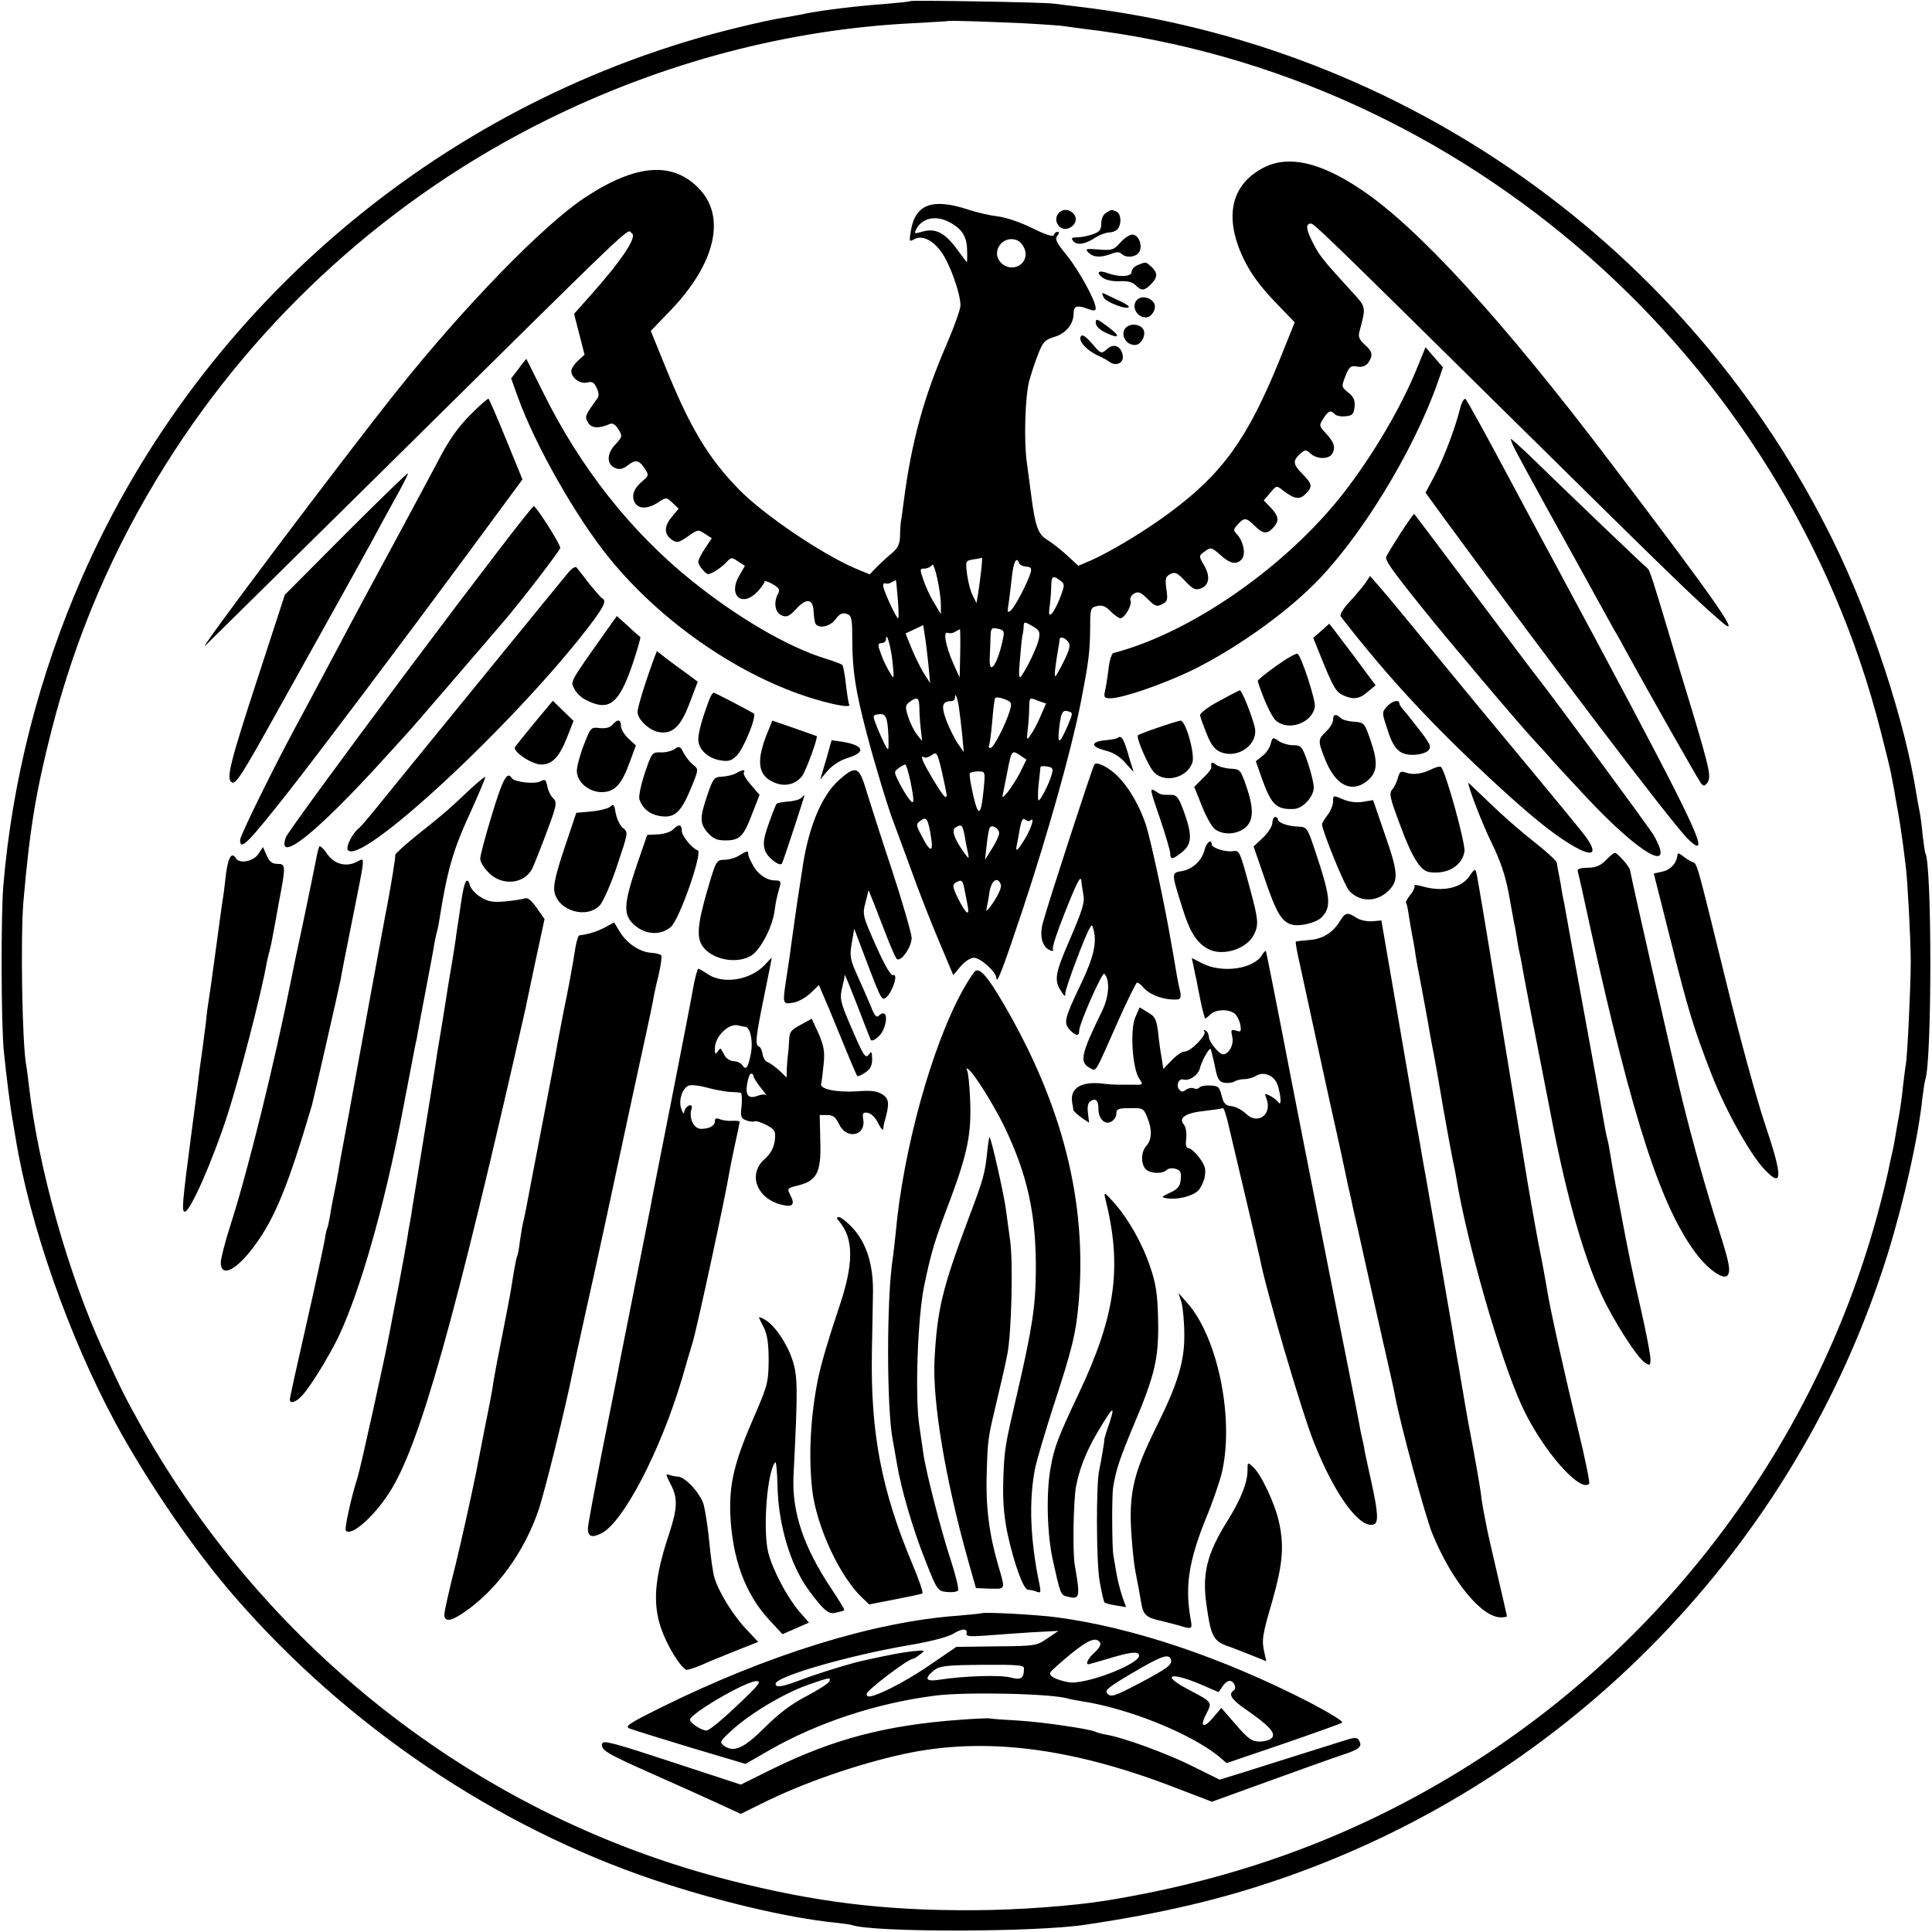 <?xml version="1.0" standalone="no"?>
<!DOCTYPE svg PUBLIC "-//W3C//DTD SVG 20010904//EN"
 "http://www.w3.org/TR/2001/REC-SVG-20010904/DTD/svg10.dtd">
<svg version="1.0" xmlns="http://www.w3.org/2000/svg"
 width="700pt" height="700pt" viewBox="0 0 700 700"
 preserveAspectRatio="xMidYMid meet">
<g transform="translate(0,700) scale(0.1,-0.1)"
fill="#000000" stroke="none">
<path d="M3298 6996 c-1 -2 -41 -6 -88 -10 -101 -7 -239 -24 -295 -36 -22 -5
-59 -11 -82 -15 -23 -3 -95 -19 -161 -35 -1054 -257 -1939 -999 -2374 -1990
-156 -355 -254 -738 -286 -1120 -9 -111 -8 -504 2 -600 8 -80 24 -209 32 -250
2 -14 7 -41 10 -60 51 -316 192 -719 362 -1035 115 -212 284 -460 432 -630
406 -468 946 -833 1519 -1026 225 -76 486 -138 656 -155 28 -3 56 -7 62 -9 79
-27 662 -26 843 1 283 42 499 93 720 170 1043 362 1858 1203 2189 2259 58 187
111 422 126 565 4 30 8 61 11 69 24 74 24 778 0 820 -2 3 -6 33 -10 66 -3 33
-8 71 -11 85 -3 14 -8 41 -11 60 -41 264 -164 639 -301 918 -523 1067 -1556
1799 -2737 1938 -33 4 -73 9 -90 11 -38 5 -513 13 -518 9z m404 -80 c76 -4
146 -9 156 -11 11 -2 43 -6 73 -10 1374 -165 2538 -1191 2882 -2540 20 -77 38
-151 40 -165 3 -14 12 -63 20 -110 9 -47 18 -110 22 -140 4 -30 8 -66 10 -80
6 -44 18 -263 18 -345 0 -85 -12 -344 -18 -373 -2 -10 -6 -45 -10 -77 -3 -33
-10 -82 -15 -110 -5 -27 -12 -66 -15 -85 -3 -19 -8 -42 -10 -50 -2 -8 -6 -26
-9 -40 -2 -14 -15 -70 -29 -125 -206 -813 -717 -1534 -1417 -2001 -419 -279
-872 -455 -1385 -539 -120 -20 -329 -36 -490 -36 -317 -2 -572 29 -880 108
-899 229 -1668 822 -2132 1643 -58 104 -73 133 -140 280 -125 272 -235 662
-268 955 -4 32 -8 66 -10 75 -15 79 -21 469 -10 595 23 264 45 396 102 620 88
344 223 659 414 963 336 535 817 969 1379 1247 422 209 877 329 1330 351 69 4
126 7 127 8 3 2 129 -2 265 -8z"/>
<path d="M4581 6394 c-121 -61 -148 -180 -75 -332 25 -52 59 -98 110 -152 l75
-78 -56 -139 c-115 -282 -205 -408 -395 -549 -85 -64 -213 -141 -284 -173
l-49 -21 -41 38 c-23 21 -55 46 -73 57 -32 19 -43 50 -58 170 -3 22 -9 69 -14
105 -12 81 -7 241 8 300 7 25 21 68 32 96 17 44 25 53 58 63 43 12 71 47 71
86 0 27 13 31 54 15 19 -7 26 -6 26 3 0 27 -60 136 -104 191 -38 46 -45 60
-35 72 7 9 8 14 1 14 -6 0 -12 -5 -14 -12 -3 -7 -31 2 -79 26 -40 20 -96 39
-124 42 -27 3 -75 14 -105 24 -130 43 -192 21 -209 -72 -7 -42 -7 -45 9 -36
28 18 68 0 100 -44 31 -42 70 -151 70 -195 0 -13 -22 -75 -49 -138 -84 -193
-129 -357 -157 -575 -4 -30 -8 -62 -10 -70 -1 -8 -3 -32 -3 -53 -1 -28 -8 -43
-28 -60 -15 -12 -40 -35 -55 -50 l-27 -28 -53 22 c-121 52 -331 194 -420 285
-113 116 -178 225 -268 447 l-52 128 75 78 c156 164 197 330 105 432 -96 106
-231 97 -419 -27 -150 -99 -436 -393 -680 -699 -203 -255 -727 -952 -696 -925
3 3 264 260 579 571 1022 1010 946 938 967 924 21 -12 -35 -97 -151 -227 l-58
-65 19 -74 19 -74 -24 -22 c-13 -12 -24 -29 -24 -37 0 -25 31 -48 57 -42 18 5
26 1 35 -20 8 -16 9 -30 2 -38 -44 -61 -46 -65 -34 -86 12 -22 39 -24 80 -6
10 4 21 -3 31 -20 15 -24 14 -27 -12 -55 -29 -31 -31 -65 -7 -81 19 -11 32
-10 54 7 27 21 39 18 59 -11 17 -26 16 -27 -8 -48 -31 -26 -40 -52 -27 -77 14
-24 47 -24 85 1 29 19 29 19 52 -2 l22 -21 -25 -30 c-29 -34 -28 -64 1 -83 18
-12 25 -10 58 13 35 25 38 25 61 9 l25 -16 -24 -36 c-14 -20 -25 -43 -25 -50
0 -12 26 -44 36 -44 12 0 50 25 66 43 17 18 19 19 42 3 l25 -16 -20 -35 c-43
-72 10 -118 66 -58 14 15 25 31 25 36 0 4 13 0 29 -9 24 -14 28 -21 20 -35
-17 -32 -11 -69 14 -79 18 -7 27 -3 52 24 38 41 61 37 63 -10 1 -19 4 -39 7
-44 12 -19 53 -10 72 16 15 20 25 25 40 20 19 -6 21 -14 21 -100 1 -107 11
-176 53 -336 28 -107 80 -279 99 -325 4 -11 31 -84 60 -163 28 -79 75 -198
103 -264 l51 -121 26 31 c15 18 36 32 49 32 23 0 81 -52 81 -73 1 -27 23 30
96 249 93 281 173 567 208 739 31 159 35 191 36 281 0 68 1 72 24 78 19 5 32
0 50 -19 14 -14 30 -25 35 -25 16 0 44 48 37 65 -3 8 3 19 14 25 15 8 24 4 49
-21 26 -26 33 -28 52 -18 19 9 21 17 15 55 -5 37 -3 45 14 54 17 9 26 5 54
-25 28 -30 37 -34 57 -27 31 12 35 45 11 85 -19 33 -19 33 3 49 22 16 24 16
56 -12 36 -33 60 -38 79 -15 14 17 6 62 -17 88 -15 15 -15 19 2 37 23 26 31
25 61 -5 30 -30 45 -31 67 -7 23 25 21 41 -9 73 l-25 26 23 27 c23 28 23 28
48 8 41 -31 59 -33 80 -12 27 27 25 36 -10 72 -35 35 -37 48 -10 73 19 17 21
17 38 2 24 -22 69 -22 80 1 12 22 5 41 -25 73 -24 26 -24 28 -8 53 19 29 26
31 42 15 6 -6 23 -9 39 -7 24 2 29 8 32 34 2 24 -3 36 -23 52 -25 20 -25 21
-10 60 14 34 19 38 42 34 18 -3 30 1 40 13 19 27 16 42 -13 67 -19 18 -24 28
-18 48 24 92 26 85 -35 151 -103 113 -111 124 -136 173 -23 46 -25 66 -5 66
11 0 60 -47 697 -676 631 -623 684 -674 786 -763 88 -78 -9 62 -398 574 -391
516 -701 855 -906 990 -145 97 -259 123 -348 79z m-1143 -198 c47 -24 65 -53
66 -101 1 -25 0 -45 -1 -45 -1 0 -17 22 -37 49 -43 58 -77 75 -123 62 -30 -9
-32 -8 -23 9 21 40 70 51 118 26z m275 -100 c18 -53 -49 -89 -88 -46 -35 39 8
99 59 80 11 -4 24 -19 29 -34z m-158 -1163 c-3 -27 -8 -64 -11 -83 l-6 -35
-13 26 c-8 14 -17 49 -21 77 -6 50 -6 50 22 55 16 2 30 5 32 6 1 0 0 -20 -3
-46z m137 27 c2 -6 13 -12 26 -13 17 -1 21 -6 16 -22 -10 -35 -57 -125 -72
-137 -12 -10 -13 -6 -8 23 3 18 8 62 12 97 6 56 17 78 26 52z m-283 -155 l0
-30 -24 40 c-14 22 -31 59 -39 83 -14 40 -14 42 4 42 10 0 22 6 27 13 8 13 32
-95 32 -148z m433 91 c16 -12 16 -15 0 -59 -10 -26 -24 -53 -31 -60 -11 -10
-12 -4 -7 33 3 25 5 57 5 73 1 30 8 33 33 13z m-589 -68 c3 -38 4 -68 1 -68
-7 0 -54 102 -54 118 0 7 4 11 8 8 4 -2 14 -1 22 4 8 5 15 8 16 7 1 -1 4 -32
7 -69z m511 -143 c-6 -29 -42 -105 -64 -135 -8 -11 -10 3 -5 55 3 39 7 79 9
90 3 11 5 28 5 37 1 16 3 16 31 0 26 -15 29 -21 24 -47z m-400 -95 l6 -65 -21
33 c-12 18 -32 59 -45 90 l-23 57 32 15 32 15 6 -40 c4 -22 9 -69 13 -105z
m272 106 c-18 -98 -54 -154 -50 -78 1 26 3 61 3 78 1 28 4 31 26 26 19 -3 24
-9 21 -26z m-157 -63 l-2 -88 -23 51 c-28 64 -38 118 -20 111 7 -3 19 -1 27 4
8 5 15 9 17 9 1 0 2 -39 1 -87z m-245 -33 c6 -60 5 -63 -8 -40 -19 31 -31 59
-40 88 -6 16 -3 22 8 22 9 0 16 6 16 13 1 34 18 -26 24 -83z m636 75 c9 -11 7
-25 -15 -70 -15 -30 -29 -55 -32 -55 -4 0 2 48 12 105 2 11 4 23 4 28 1 12 18
8 31 -8z m-396 -235 c3 -19 8 -64 12 -100 l6 -65 -21 30 c-12 17 -30 54 -42
84 -20 55 -16 70 19 71 6 0 12 5 12 12 0 22 8 3 14 -32z m185 -14 c-14 -48
-59 -136 -70 -136 -6 0 -8 3 -6 8 3 4 8 43 12 87 3 43 8 82 11 86 2 4 17 2 33
-4 26 -10 28 -13 20 -41z m-328 12 c0 -18 2 -53 5 -78 l5 -45 -19 24 c-11 14
-25 43 -32 65 -11 35 -10 41 6 53 27 20 34 16 35 -19z m433 22 l26 -9 -20 -46
c-11 -26 -27 -56 -36 -68 -14 -21 -15 -20 -10 23 3 25 5 60 5 78 1 36 0 36 35
22z m105 -88 c-27 -63 -37 -71 -33 -25 7 69 12 82 33 76 19 -5 19 -6 0 -51z
m-650 -42 c1 -51 1 -53 -12 -30 -7 14 -21 44 -30 67 -16 41 -16 42 6 45 27 4
33 -10 36 -82z m211 -209 c0 -21 -13 -6 -54 63 -35 59 -44 82 -27 72 4 -3 17
1 27 8 17 13 20 10 36 -57 9 -40 17 -79 18 -86z m266 80 c-13 -25 -34 -57 -45
-71 -19 -22 -21 -22 -17 -5 2 11 10 47 16 80 15 77 16 78 45 59 l24 -16 -23
-47z m-398 -29 c16 -78 15 -92 -4 -67 -9 11 -25 38 -36 59 -19 38 -20 40 -2
53 10 7 21 13 24 13 3 0 11 -26 18 -58z m512 20 c-10 -34 -40 -92 -47 -92 -3
0 -3 26 0 58 4 31 6 60 7 63 0 3 11 4 24 2 21 -4 23 -8 16 -31z m-246 -52
c-10 -98 -19 -103 -38 -21 -9 40 -15 75 -12 79 2 4 16 7 30 7 26 0 26 0 20
-65z m-190 -178 c8 -53 -5 -49 -35 10 -21 40 -21 42 -3 55 21 16 27 7 38 -65z
m359 65 c17 16 5 -24 -18 -64 -28 -46 -37 -54 -31 -25 2 9 7 36 11 60 6 31 11
40 20 32 6 -5 15 -7 18 -3z m-238 -54 c3 -21 9 -49 12 -63 5 -24 4 -24 -17 5
-33 47 -43 77 -28 87 22 13 25 10 33 -29z m125 8 c0 -9 -12 -34 -26 -56 l-25
-40 6 54 c3 29 8 57 11 62 8 13 34 -2 34 -20z m-126 -201 c3 -16 9 -44 12 -61
8 -42 -6 -31 -35 26 -19 39 -21 49 -10 56 22 14 27 11 33 -21z m132 15 c4 -8
-8 -36 -26 -63 -17 -26 -29 -38 -26 -27 2 11 8 39 11 63 7 43 30 58 41 27z"/>
<path d="M3831 6221 c-13 -24 8 -55 34 -50 28 6 42 34 26 53 -18 22 -48 20
-60 -3z"/>
<path d="M4008 6229 c-11 -6 -18 -22 -18 -39 0 -23 -6 -30 -31 -39 -18 -6 -43
-11 -57 -11 -20 0 -22 -3 -13 -14 13 -16 44 -11 81 14 14 9 36 17 49 18 13 0
28 7 32 14 14 21 10 55 -7 62 -19 7 -15 8 -36 -5z"/>
<path d="M4059 6121 c-23 -26 -30 -29 -78 -25 -47 4 -51 2 -37 -11 17 -18 44
-19 82 -5 19 8 30 8 38 0 16 -16 54 -12 64 8 13 23 -3 62 -25 62 -10 0 -30
-13 -44 -29z"/>
<path d="M4123 6040 c-13 -5 -23 -16 -23 -25 0 -18 -44 -20 -86 -5 -34 13 -45
3 -19 -16 12 -9 37 -14 61 -13 28 2 47 -3 58 -14 22 -22 32 -21 56 3 25 25 25
42 2 63 -21 19 -19 19 -49 7z"/>
<path d="M3999 5922 c9 -18 91 -48 91 -33 0 3 -19 15 -43 25 -23 11 -46 22
-50 24 -5 2 -4 -5 2 -16z"/>
<path d="M4127 5919 c-32 -18 -14 -69 25 -69 19 0 38 28 31 48 -8 20 -37 31
-56 21z"/>
<path d="M3970 5831 c0 -12 13 -25 35 -36 53 -25 57 -14 8 22 -37 28 -43 30
-43 14z"/>
<path d="M4086 5818 c-31 -18 -13 -68 26 -68 21 0 40 32 32 53 -7 19 -37 27
-58 15z"/>
<path d="M3916 5781 c-10 -16 20 -49 59 -68 17 -7 37 -18 46 -25 23 -16 51 -3
47 23 -5 35 -33 47 -57 24 -21 -18 -22 -18 -54 20 -24 27 -36 35 -41 26z"/>
<path d="M5132 5661 c-63 -154 -179 -345 -291 -481 -212 -255 -540 -477 -807
-546 -6 -1 -15 -29 -18 -61 -4 -32 -10 -68 -13 -80 -4 -19 -1 -23 20 -23 43 0
186 49 293 100 150 73 328 197 443 311 168 166 363 484 451 736 l18 52 -31 36
-32 37 -33 -81z"/>
<path d="M1879 5664 l-27 -35 24 -67 c63 -175 212 -438 334 -587 182 -223 451
-412 710 -498 85 -28 165 -44 157 -30 -3 5 -8 38 -12 73 -4 36 -10 68 -13 71
-4 3 -32 14 -62 23 -136 42 -319 149 -485 283 -220 177 -403 410 -536 679 -34
68 -62 124 -62 124 -1 -1 -14 -16 -28 -36z"/>
<path d="M1704 5497 c-44 -44 -78 -92 -114 -162 -29 -55 -97 -181 -150 -280
-54 -99 -153 -283 -220 -410 -67 -126 -137 -257 -155 -290 -80 -149 -195 -383
-195 -398 0 -41 26 -15 178 178 116 148 390 512 632 839 l213 289 -59 144
c-32 79 -61 146 -64 148 -3 2 -33 -25 -66 -58z"/>
<path d="M5290 5519 c-19 -75 -60 -182 -93 -244 l-32 -60 69 -95 c380 -518
807 -1081 879 -1157 17 -18 34 -30 38 -27 20 12 -75 200 -518 1024 -55 102
-124 230 -153 285 -98 184 -162 300 -170 309 -5 5 -14 -11 -20 -35z"/>
<path d="M5491 5368 c18 -36 164 -301 257 -468 14 -25 38 -70 55 -100 16 -30
38 -68 47 -85 10 -16 29 -50 42 -75 85 -155 262 -467 271 -478 9 -11 13 -11
23 2 15 21 8 50 -55 261 -29 94 -63 208 -77 255 -63 212 -77 255 -84 260 -7 4
-284 269 -437 418 -30 28 -57 52 -59 52 -2 0 5 -19 17 -42z"/>
<path d="M1253 5067 l-221 -222 -101 -310 c-97 -297 -112 -357 -92 -369 15
-10 34 19 181 284 29 52 94 169 145 260 109 196 136 244 183 330 19 36 57 105
84 154 27 48 48 90 46 91 -2 2 -103 -96 -225 -218z"/>
<path d="M1485 4581 c-242 -323 -444 -600 -449 -614 -36 -102 110 14 349 277
50 55 95 104 100 110 9 9 246 285 338 392 67 78 207 261 207 269 -1 15 -85
148 -96 151 -5 2 -207 -262 -449 -585z"/>
<path d="M5075 5069 c-26 -40 -49 -79 -52 -85 -5 -14 14 -42 132 -189 91 -114
350 -420 406 -480 21 -22 47 -51 58 -64 11 -13 70 -77 131 -142 195 -208 324
-280 241 -134 -14 24 -369 506 -424 575 -7 8 -108 143 -226 300 -118 157 -215
286 -217 288 -1 2 -23 -29 -49 -69z"/>
<path d="M2062 4929 c-18 -21 -560 -686 -652 -799 -64 -80 -102 -125 -109
-130 -22 -16 -49 -68 -41 -79 40 -66 599 452 873 808 55 72 66 95 49 103 -4 2
-25 26 -47 53 -21 28 -42 54 -46 59 -4 4 -16 -2 -27 -15z"/>
<path d="M4948 4889 c-9 -13 -35 -44 -57 -68 -26 -28 -38 -48 -33 -55 172
-222 335 -397 567 -611 122 -112 200 -175 263 -213 90 -55 108 -36 43 45 -30
38 -284 345 -370 448 -9 11 -87 106 -173 210 -86 105 -171 208 -190 229 l-34
39 -16 -24z"/>
<path d="M2195 4712 c-133 -188 -129 -181 -114 -208 7 -14 25 -32 40 -39 84
-44 120 -18 169 123 19 56 32 102 30 104 -3 2 -23 19 -45 40 l-40 36 -40 -56z"/>
<path d="M4787 4714 l-29 -25 27 -67 c44 -109 55 -129 81 -141 37 -17 60 -14
90 13 l28 23 -83 112 c-46 61 -84 111 -85 111 0 0 -14 -12 -29 -26z"/>
<path d="M2371 4618 c-32 -87 -61 -180 -61 -198 0 -26 42 -66 75 -72 50 -10
81 18 113 103 l30 79 -36 27 c-21 15 -54 39 -75 55 l-37 29 -9 -23z"/>
<path d="M4625 4588 c-38 -27 -69 -52 -68 -56 19 -61 49 -127 65 -142 45 -41
133 -10 142 50 3 23 -47 177 -62 191 -4 4 -38 -15 -77 -43z"/>
<path d="M4415 4459 c-39 -21 -69 -44 -67 -51 1 -7 12 -37 24 -67 16 -40 29
-57 51 -66 63 -26 138 29 123 91 -12 47 -47 134 -54 133 -4 -1 -38 -19 -77
-40z"/>
<path d="M2571 4468 c-27 -71 -41 -122 -41 -147 0 -36 35 -69 81 -76 29 -5 40
-1 59 18 26 27 73 144 61 152 -29 17 -140 75 -145 75 -4 0 -10 -10 -15 -22z"/>
<path d="M1938 4383 c-35 -43 -68 -83 -72 -90 -9 -16 61 -63 95 -63 40 0 66
28 93 97 l24 61 -38 37 -37 36 -65 -78z"/>
<path d="M5025 4440 c-18 -20 -18 -23 -1 -74 24 -79 45 -101 95 -101 23 0 47
7 55 15 13 13 10 22 -27 70 -23 30 -50 64 -59 74 -10 11 -18 23 -18 28 0 15
-27 8 -45 -12z"/>
<path d="M4830 4392 c0 -10 -11 -29 -25 -42 -30 -29 -31 -33 -4 -101 37 -94
95 -124 152 -79 37 30 41 65 14 144 -23 67 -24 68 -60 71 -21 1 -43 7 -49 13
-17 17 -28 15 -28 -6z"/>
<path d="M2219 4374 c-8 -10 -24 -14 -46 -12 -32 4 -33 3 -58 -62 -14 -36 -25
-78 -25 -93 0 -40 43 -77 90 -77 47 0 72 27 101 107 l23 62 -27 25 c-15 14
-27 34 -27 46 0 24 -13 26 -31 4z"/>
<path d="M2785 4356 c-47 -111 -41 -166 20 -191 38 -17 78 -7 101 23 14 18 59
142 53 145 -2 1 -39 14 -82 29 l-79 27 -13 -33z"/>
<path d="M4196 4364 c-39 -13 -71 -26 -73 -28 -8 -8 40 -118 60 -136 40 -38
117 -18 137 36 11 29 -24 155 -43 153 -7 -1 -43 -12 -81 -25z"/>
<path d="M4049 4326 c-2 -2 -22 -6 -43 -8 -55 -5 -56 -23 -2 -37 31 -8 54 -22
76 -48 18 -21 30 -33 27 -28 -2 6 -12 36 -21 68 -15 51 -24 65 -37 53z"/>
<path d="M4604 4305 c-3 -14 -17 -34 -30 -44 l-24 -19 24 -68 c33 -91 52 -108
114 -105 32 1 72 44 72 78 0 15 -10 56 -22 91 -20 58 -24 62 -53 62 -17 0 -40
7 -52 15 -21 15 -23 14 -29 -10z"/>
<path d="M2993 4247 l-21 -71 28 33 c17 19 47 38 72 45 68 21 58 46 -23 59
l-36 5 -20 -71z"/>
<path d="M2444 4286 c-10 -7 -33 -13 -50 -12 -31 1 -33 -1 -58 -76 -14 -42
-23 -85 -19 -95 11 -32 35 -52 70 -59 55 -10 78 9 114 94 31 75 31 75 10 91
-11 9 -26 28 -34 43 -12 24 -16 26 -33 14z"/>
<path d="M3965 4230 c-8 -13 -170 -510 -186 -572 -14 -50 -3 -91 28 -102 8 -3
11 -1 8 4 -4 6 15 63 41 128 47 119 60 143 62 120 0 -7 4 -29 7 -48 6 -29 -3
-57 -48 -162 -56 -129 -59 -150 -30 -193 11 -16 13 -17 13 -3 0 17 68 199 87
233 9 16 10 16 15 -3 13 -47 0 -102 -45 -196 -60 -125 -64 -142 -42 -166 22
-24 35 -26 35 -5 0 26 84 215 91 207 21 -21 18 -81 -7 -133 -79 -162 -84 -188
-44 -209 23 -12 15 -24 100 168 35 78 66 142 70 142 4 0 13 -7 21 -16 25 -30
79 -49 127 -45 9 1 12 10 8 29 -4 15 -9 41 -12 57 -4 27 -17 100 -30 172 -23
127 -67 328 -82 374 -21 64 -59 132 -97 171 -33 36 -82 61 -90 48z"/>
<path d="M4389 4234 c-1 -5 -1 -12 0 -16 0 -4 -13 -21 -31 -38 l-31 -31 28
-70 c15 -38 36 -76 48 -84 28 -20 71 -19 102 1 36 24 40 67 13 148 -23 68 -24
69 -60 71 -20 1 -44 8 -53 15 -8 7 -16 9 -16 4z"/>
<path d="M5189 4214 c-35 -18 -70 -23 -96 -13 -18 6 -22 3 -28 -19 -4 -15 -13
-34 -21 -43 -12 -13 -8 -31 31 -134 42 -113 72 -161 105 -165 64 -9 117 23
126 74 5 27 -68 292 -85 307 -3 3 -18 0 -32 -7z"/>
<path d="M2666 4198 c-10 -6 -33 -11 -50 -12 -29 -1 -32 -6 -53 -66 -28 -83
-28 -103 1 -137 19 -21 33 -28 64 -28 52 0 66 14 97 96 l27 69 -31 36 c-17 19
-29 39 -26 45 8 12 -5 11 -29 -3z"/>
<path d="M3040 4174 c-65 -58 -113 -177 -134 -329 -3 -22 -8 -51 -10 -65 -6
-36 -19 -129 -31 -215 -3 -27 -11 -77 -16 -110 -14 -93 -14 -94 24 -88 17 2
46 18 63 34 l31 30 12 -28 c7 -15 38 -89 68 -163 30 -74 57 -137 59 -139 2 -2
15 4 29 13 18 12 25 25 25 49 -1 28 -2 30 -13 15 -11 -14 -19 -2 -59 91 -42
96 -46 112 -38 147 11 47 10 42 10 52 1 4 21 -47 47 -113 25 -66 47 -121 48
-123 7 -8 34 13 44 34 21 46 11 80 -16 53 -7 -7 -15 2 -27 33 -10 24 -31 73
-48 110 -28 62 -30 73 -22 120 l9 53 50 -132 c48 -126 51 -131 68 -115 23 23
42 86 23 79 -8 -3 -29 32 -62 106 -48 108 -50 114 -38 157 l11 45 12 -30 c7
-16 28 -72 48 -123 19 -50 38 -94 43 -97 16 -10 54 46 53 78 -1 17 -33 128
-71 244 -39 117 -80 246 -93 288 -26 89 -38 93 -99 39z"/>
<path d="M1689 4127 c-69 -65 -73 -69 -187 -160 -39 -32 -71 -61 -70 -65 2 -6
-16 -113 -28 -177 -3 -11 -31 -168 -65 -350 -67 -370 -97 -530 -103 -561 -2
-12 -7 -38 -10 -58 -3 -19 -10 -55 -15 -78 -5 -24 -12 -60 -15 -82 -4 -21 -8
-41 -10 -45 -2 -3 -7 -24 -10 -46 -4 -22 -33 -158 -66 -303 -33 -144 -60 -267
-60 -272 0 -18 22 -11 45 14 31 34 97 141 133 216 78 167 163 465 228 800 25
129 47 244 49 255 3 11 7 31 9 45 2 14 16 86 30 160 14 74 28 147 30 163 3 15
7 35 10 45 3 9 7 33 10 52 26 163 48 242 107 369 33 73 59 134 57 136 -2 2
-33 -24 -69 -58z"/>
<path d="M1782 4047 c-24 -78 -43 -150 -42 -159 0 -10 12 -31 28 -47 47 -52
130 -46 160 11 6 12 30 72 52 131 37 98 39 110 25 124 -9 8 -19 28 -22 44 -5
25 -8 27 -25 18 -21 -11 -94 -3 -104 12 -16 27 -33 -4 -72 -134z"/>
<path d="M5320 4164 c0 -19 52 -152 85 -219 31 -63 49 -117 61 -180 9 -49 18
-99 20 -110 3 -11 7 -36 10 -55 3 -19 7 -42 9 -50 2 -8 7 -31 10 -50 5 -32 48
-254 111 -575 52 -265 112 -477 175 -613 44 -96 131 -232 160 -250 17 -11 19
-9 19 14 0 14 -15 94 -34 177 -30 130 -49 222 -72 347 -3 14 -11 61 -20 105
-8 44 -17 96 -20 115 -3 19 -7 42 -10 52 -3 9 -9 40 -14 70 -7 43 -88 487
-105 578 -3 14 -12 66 -21 115 -9 50 -17 95 -18 100 -2 6 -7 33 -11 60 -5 28
-10 53 -11 58 -1 4 -2 13 -3 20 0 7 -38 42 -83 77 -46 36 -118 99 -160 140
-43 41 -78 75 -78 74z"/>
<path d="M4202 4037 c21 -62 38 -120 38 -129 0 -24 9 -23 43 5 36 28 37 62 7
145 -19 52 -26 62 -46 62 -37 0 -38 0 -60 15 -19 12 -17 3 18 -98z"/>
<path d="M2903 4109 c-6 -6 -27 -12 -47 -13 -20 -2 -39 -5 -42 -8 -3 -3 -16
-36 -29 -73 -19 -54 -21 -73 -13 -97 9 -25 53 -59 61 -47 4 5 84 249 82 249 0
0 -6 -5 -12 -11z"/>
<path d="M4830 4096 c0 -13 -9 -35 -20 -49 -11 -14 -20 -29 -20 -34 1 -24 81
-221 98 -240 37 -41 97 -43 140 -3 40 38 39 65 -9 203 l-44 128 -36 -6 c-23
-4 -50 -1 -73 9 -35 15 -36 15 -36 -8z"/>
<path d="M2212 4078 c-7 -7 -38 -15 -69 -18 l-55 -5 -43 -128 c-31 -93 -41
-136 -36 -159 14 -70 120 -99 166 -46 12 15 41 80 62 145 39 116 40 118 20
133 -11 9 -22 33 -26 53 -5 31 -8 36 -19 25z"/>
<path d="M4610 4019 c0 -12 -15 -36 -34 -54 l-34 -32 39 -113 c42 -125 63
-161 100 -170 29 -8 87 7 106 25 39 39 35 73 -28 260 -22 65 -26 69 -54 70
-38 1 -75 14 -75 26 0 5 -4 9 -10 9 -5 0 -10 -10 -10 -21z"/>
<path d="M2439 3995 c-8 -9 -33 -17 -55 -18 l-39 -2 -38 -110 c-48 -143 -50
-180 -8 -217 41 -36 97 -38 133 -5 31 29 115 270 96 276 -21 7 -58 53 -58 72
0 23 -11 24 -31 4z"/>
<path d="M4365 3923 c-9 -40 -43 -72 -82 -79 -40 -7 -40 -3 3 -140 25 -81 51
-121 91 -142 53 -29 142 0 167 53 17 35 15 54 -15 165 -37 137 -38 140 -62
136 -27 -4 -77 12 -77 25 0 21 -18 7 -25 -18z"/>
<path d="M1157 3933 c-3 -5 -8 -26 -12 -48 -4 -22 -25 -123 -46 -224 -22 -101
-41 -194 -43 -205 -60 -301 -157 -697 -222 -898 -19 -59 -34 -118 -34 -132 0
-57 57 -29 124 63 72 98 120 215 206 506 8 29 94 406 104 455 2 14 20 106 40
205 52 261 50 237 18 222 -40 -20 -83 -7 -108 31 -12 18 -25 29 -27 25z"/>
<path d="M936 3906 c-17 -27 -68 -37 -81 -16 -17 28 -31 0 -39 -80 -2 -19 -6
-53 -10 -75 -3 -22 -15 -107 -26 -190 -11 -82 -22 -159 -24 -170 -2 -11 -7
-47 -10 -80 -4 -33 -9 -71 -11 -85 -8 -55 -15 -107 -19 -145 -3 -22 -12 -94
-21 -160 -36 -273 -37 -295 -25 -295 19 0 100 183 154 350 44 136 124 445 142
550 3 14 7 33 10 42 3 10 7 30 10 45 3 16 14 74 24 131 26 136 26 142 -5 142
-19 0 -29 8 -39 31 l-13 30 -17 -25z"/>
<path d="M2681 3902 c-13 -9 -38 -17 -55 -17 -31 -1 -31 -1 -63 -110 -36 -125
-40 -171 -17 -204 34 -48 122 -65 175 -34 33 20 76 100 85 160 5 38 9 55 20
93 4 16 1 20 -18 20 -31 0 -65 24 -83 61 -9 16 -15 31 -14 35 2 12 -7 11 -30
-4z"/>
<path d="M5818 3883 c-20 -20 -37 -27 -66 -27 -23 0 -38 -4 -36 -11 2 -5 24
-104 49 -220 152 -686 254 -1001 382 -1169 45 -59 101 -96 113 -76 11 17 5 46
-31 160 -45 141 -93 310 -133 472 -28 113 -180 781 -190 835 -2 14 -46 63 -55
63 -4 0 -19 -12 -33 -27z"/>
<path d="M6079 3907 c-1 -4 -2 -10 -3 -14 -5 -25 -27 -46 -53 -51 l-31 -7 58
-230 c68 -272 86 -329 151 -497 52 -133 140 -290 192 -345 66 -70 67 -29 3
161 -30 88 -93 319 -140 511 -111 451 -106 436 -125 442 -9 4 -24 13 -33 21
-10 8 -19 12 -19 9z"/>
<path d="M5325 3827 c-29 -45 -99 -60 -173 -38 -18 5 -30 6 -27 2 2 -5 -4 -20
-15 -33 -11 -14 -18 -27 -16 -29 3 -2 7 -22 10 -44 4 -23 9 -52 11 -65 3 -14
8 -41 11 -60 2 -19 13 -80 24 -135 10 -55 24 -127 29 -160 6 -33 13 -71 16
-85 3 -14 19 -104 35 -200 17 -96 33 -182 35 -190 2 -8 7 -31 10 -50 40 -244
159 -659 239 -834 71 -155 210 -316 244 -282 3 4 -15 93 -41 199 -46 190 -102
439 -112 507 -3 19 -16 91 -30 160 -13 69 -38 208 -54 310 -17 102 -51 310
-76 463 -56 343 -51 313 -70 427 -25 148 -26 154 -30 158 -2 2 -11 -7 -20 -21z"/>
<path d="M1671 3733 c-6 -43 -14 -94 -17 -113 -2 -19 -9 -64 -15 -100 -6 -36
-13 -78 -16 -95 -2 -16 -13 -82 -23 -145 -11 -63 -22 -133 -25 -155 -3 -22
-22 -137 -41 -255 -19 -118 -37 -228 -40 -245 -2 -16 -6 -41 -9 -55 -3 -14 -7
-41 -10 -60 -3 -19 -17 -96 -31 -170 -15 -74 -28 -146 -31 -160 -14 -80 -107
-501 -118 -535 -22 -67 -48 -186 -42 -191 20 -21 100 49 157 137 111 171 239
629 495 1759 1 8 18 84 35 167 l33 153 -28 40 c-19 27 -33 39 -43 35 -9 -3
-40 -8 -71 -11 -46 -4 -62 -1 -90 16 -18 11 -35 30 -38 41 -10 37 -21 18 -32
-58z"/>
<path d="M4855 3663 c-26 -43 -64 -66 -113 -69 -24 -2 -45 -4 -47 -6 -2 -2 5
-41 16 -88 10 -47 39 -179 64 -295 25 -115 59 -271 76 -345 16 -74 31 -144 33
-155 3 -11 12 -51 20 -90 9 -38 25 -110 36 -160 11 -49 40 -180 65 -290 25
-110 48 -211 50 -225 20 -105 108 -430 134 -495 69 -170 178 -305 249 -305 12
0 22 2 22 4 0 1 -16 72 -36 157 -20 85 -38 165 -40 179 -3 14 -7 37 -10 52 -3
15 -7 42 -9 60 -4 30 -19 117 -45 253 -5 28 -14 77 -19 110 -6 33 -13 76 -16
95 -4 19 -15 85 -25 145 -22 129 -88 510 -94 541 -2 12 -7 37 -10 55 -3 19 -8
45 -10 59 -3 14 -22 122 -42 240 -20 118 -51 296 -68 395 l-31 180 -34 -3
c-19 -1 -44 4 -57 13 -32 21 -40 19 -59 -12z"/>
<path d="M2190 3639 c-29 -15 -58 -24 -91 -28 -4 -1 -9 -18 -13 -38 -12 -76
-32 -183 -41 -223 -3 -14 -14 -72 -25 -130 -10 -58 -31 -166 -45 -240 -14 -74
-37 -193 -51 -265 -13 -71 -26 -137 -29 -145 -2 -8 -7 -37 -11 -65 -3 -27 -8
-53 -10 -56 -3 -5 -9 -36 -20 -104 -2 -16 -11 -64 -19 -105 -29 -146 -47 -239
-50 -266 -2 -12 -8 -45 -14 -75 -6 -30 -27 -135 -46 -234 -20 -99 -54 -250
-75 -337 -22 -86 -40 -166 -40 -178 0 -28 24 -25 74 10 115 79 215 216 267
368 22 64 98 371 125 507 2 11 24 110 48 220 41 182 83 378 167 770 17 77 39
181 50 230 11 50 22 103 25 119 2 15 11 57 20 92 8 36 13 68 10 72 -2 4 -19 9
-38 10 -41 3 -88 35 -113 77 l-20 33 -35 -19z"/>
<path d="M4572 3539 c-31 -50 -143 -66 -215 -30 l-39 20 7 -32 c3 -18 8 -39
10 -47 1 -8 8 -43 15 -77 7 -35 15 -63 17 -63 2 0 11 7 19 15 19 18 64 20 87
3 9 -7 18 -26 21 -41 4 -25 2 -27 -16 -21 -18 5 -19 3 -13 -24 6 -28 -13 -62
-34 -62 -14 0 -51 46 -51 63 0 9 -5 19 -12 23 -6 4 -8 3 -4 -4 8 -13 -50 -72
-72 -72 -10 0 -30 -14 -47 -32 l-30 -31 -6 39 c-4 21 -10 64 -13 94 -6 48 -11
57 -37 72 l-30 18 -16 -37 c-19 -46 -10 -183 14 -220 16 -24 16 -24 -23 -23
-22 0 -46 0 -54 0 -8 0 -33 1 -55 4 -78 9 -120 -17 -110 -70 2 -11 4 -22 4
-26 1 -4 14 -16 29 -27 l28 -19 -4 35 c-3 22 0 38 9 43 19 13 29 3 29 -29 0
-36 25 -59 48 -44 10 6 17 19 17 29 0 16 8 19 49 19 46 1 50 -1 62 -32 19 -43
18 -82 -2 -104 -20 -22 -21 -63 -4 -84 15 -17 61 -20 77 -4 6 6 21 8 33 4 17
-5 21 -13 18 -38 -2 -25 -10 -35 -38 -48 -34 -16 -34 -17 -10 -21 36 -5 88 7
110 27 10 9 21 32 25 51 5 29 1 42 -20 70 -14 19 -32 34 -39 34 -8 0 -11 12
-8 35 2 20 -1 42 -9 51 -20 24 7 42 76 49 33 4 62 8 66 10 3 2 14 -31 23 -73
10 -42 38 -162 63 -267 25 -104 46 -197 48 -205 23 -119 151 -554 196 -667 75
-189 166 -314 217 -296 17 6 15 43 -8 148 -11 50 -23 104 -26 120 -2 17 -7 37
-9 45 -2 8 -7 31 -10 50 -3 19 -44 224 -90 455 -66 332 -162 820 -189 962 -20
103 -57 290 -59 296 -1 4 -8 -2 -15 -14z m-171 -398 c9 -49 15 -60 34 -64 13
-2 30 0 37 4 7 5 23 9 36 9 12 0 31 5 41 11 29 19 68 3 80 -32 12 -36 15 -80
3 -63 -4 6 -17 16 -29 23 -21 11 -22 10 -14 -11 21 -57 -33 -95 -75 -53 -13
13 -36 25 -51 27 -23 2 -30 10 -37 39 -8 31 -12 35 -42 36 -19 1 -36 -3 -39
-8 -3 -4 -12 -6 -20 -2 -9 3 -21 0 -29 -6 -10 -8 -16 -8 -24 2 -12 14 -1 40
14 36 22 -7 54 14 61 39 6 25 31 72 39 72 1 0 8 -27 15 -59z"/>
<path d="M2770 3503 c-52 -54 -149 -70 -205 -33 -16 11 -32 20 -35 20 -3 0
-12 -33 -19 -72 -7 -40 -42 -221 -78 -403 -36 -181 -67 -341 -70 -355 -2 -14
-31 -158 -63 -320 -32 -162 -61 -306 -63 -320 -3 -14 -28 -140 -56 -281 -28
-142 -51 -266 -51 -277 0 -30 15 -35 50 -17 79 41 213 298 291 560 10 36 28
95 39 133 17 57 118 525 133 617 3 17 12 63 21 103 9 40 16 75 16 78 0 2 -12
4 -27 3 -16 -1 -36 2 -45 6 -13 5 -18 3 -18 -8 0 -16 -20 -27 -50 -27 -25 0
-43 35 -36 66 5 18 3 22 -9 18 -8 -4 -15 -14 -16 -23 0 -9 -5 -5 -10 10 -12
31 3 77 27 86 10 3 38 0 63 -7 25 -7 62 -14 81 -16 19 -1 39 -2 43 -3 5 -1 6
-22 4 -47 -5 -40 -2 -46 16 -53 12 -5 26 -6 30 -4 5 3 24 -3 44 -13 32 -18 34
-22 30 -58 -4 -26 -15 -46 -36 -65 -63 -54 -30 -144 61 -166 39 -10 49 0 33
32 -14 27 -14 28 27 38 68 17 84 48 80 161 l-2 94 27 0 c22 0 31 -8 43 -33 26
-56 96 -44 88 15 -4 25 -2 29 16 26 12 -2 28 -17 38 -38 9 -19 18 -28 18 -20
1 8 3 22 6 30 17 62 16 78 -9 95 -20 12 -41 15 -91 11 -73 -5 -137 8 -131 27
2 7 6 38 9 70 5 47 1 67 -18 112 l-25 54 -40 -22 c-36 -19 -41 -26 -42 -59 -1
-21 -3 -42 -4 -48 -1 -5 -3 -27 -4 -47 l-1 -37 -27 26 c-16 14 -34 27 -42 30
-8 2 -16 15 -18 29 -2 13 -8 26 -13 27 -15 5 -12 34 19 185 15 75 28 137 27
137 -1 0 -12 -12 -26 -27z m-71 -223 c19 0 30 -51 22 -95 -10 -53 -18 -65 -31
-45 -5 8 -19 15 -31 15 -12 0 -27 9 -33 20 -6 11 -12 22 -14 25 -2 2 -7 -2
-12 -10 -8 -12 -10 -9 -10 10 0 46 52 96 88 84 8 -2 17 -4 21 -4z m31 -179 c0
-5 12 -24 27 -43 15 -18 23 -30 19 -26 -4 4 -18 3 -30 -2 -34 -13 -46 1 -39
43 3 20 10 37 14 37 5 0 9 -4 9 -9z"/>
<path d="M3534 3482 c-6 -4 -27 -36 -47 -72 -111 -202 -215 -576 -242 -880 -4
-36 -8 -75 -10 -87 -23 -141 -23 -549 0 -663 3 -14 9 -52 15 -85 15 -90 58
-238 105 -355 40 -101 43 -105 75 -108 18 -2 36 0 41 5 4 4 -8 55 -27 113 -37
113 -91 325 -99 387 -3 21 -10 67 -15 103 -15 109 -5 390 19 504 26 124 37
160 96 315 61 165 75 235 70 355 -2 53 -7 101 -11 108 -4 6 -3 8 3 5 20 -12
93 -129 132 -209 85 -177 116 -321 114 -528 -1 -123 -14 -208 -68 -440 -45
-194 -46 -200 -50 -315 -2 -71 2 -126 15 -190 24 -110 58 -205 75 -205 8 0 21
-3 31 -7 15 -6 16 -2 10 28 -33 156 -39 300 -16 417 6 31 36 131 65 222 70
213 83 267 93 378 32 364 -57 718 -273 1087 -56 96 -84 128 -101 117z"/>
<path d="M3577 2828 c-8 -79 -13 -98 -69 -246 -94 -251 -112 -325 -122 -507
-8 -152 39 -435 122 -730 l28 -99 51 -2 c58 -1 56 -6 29 87 -32 110 -45 212
-41 329 4 130 4 127 38 270 14 58 31 132 37 165 15 76 21 331 10 410 -5 33
-11 83 -15 110 -6 51 -54 265 -60 265 -1 0 -5 -24 -8 -52z"/>
<path d="M4004 2660 c63 -248 39 -425 -96 -710 -75 -158 -89 -195 -102 -271
-16 -92 -12 -236 8 -329 27 -122 29 -129 50 -134 49 -13 51 -6 30 114 -8 47
-5 235 5 286 13 65 36 124 77 194 56 94 66 103 44 35 -12 -33 -20 -61 -19 -63
1 -3 -12 -80 -18 -107 -12 -49 -11 -334 1 -403 7 -40 15 -75 18 -78 3 -3 22
-8 42 -11 l36 -6 -14 39 c-7 22 -17 59 -21 84 -4 25 -9 54 -11 65 -5 26 -6
213 -1 245 10 63 23 103 74 225 79 186 92 246 89 385 -2 93 -8 130 -29 191
-29 86 -80 175 -133 234 -31 35 -35 37 -30 15z"/>
<path d="M3042 2573 c52 -63 51 -154 -2 -310 -36 -107 -65 -204 -76 -258 -28
-139 -35 -282 -21 -405 16 -132 100 -313 181 -389 l25 -24 93 18 c51 10 96 19
100 22 4 2 -13 51 -37 108 -111 265 -151 472 -146 765 2 80 3 179 4 220 1 98
-24 177 -73 230 -20 22 -43 40 -50 40 -10 0 -10 -4 2 -17z"/>
<path d="M4281 2280 c5 -19 10 -71 10 -116 1 -96 -24 -178 -99 -329 -92 -185
-106 -255 -89 -440 3 -38 9 -81 12 -95 8 -40 12 -62 20 -108 7 -44 19 -54 78
-66 12 -3 38 -10 57 -15 49 -15 51 -15 44 22 -21 118 -8 208 55 365 23 54 47
126 56 158 49 194 -10 496 -124 624 l-31 35 11 -35z"/>
<path d="M2750 2227 c0 -2 8 -19 18 -38 12 -25 17 -57 17 -119 -1 -81 -4 -91
-58 -215 -66 -152 -85 -232 -81 -341 7 -161 54 -289 140 -382 l49 -53 48 21
48 21 -35 40 c-44 52 -95 148 -112 212 -21 80 -5 296 25 329 3 4 7 -34 8 -85
3 -141 46 -286 112 -377 56 -76 73 -90 100 -83 14 3 28 7 30 9 2 2 -19 36 -47
78 -101 152 -143 277 -137 409 16 317 16 361 -5 423 -21 61 -66 126 -101 144
-10 6 -19 9 -19 7z"/>
<path d="M4520 1673 c0 -45 -24 -106 -75 -187 -71 -114 -90 -188 -74 -298 15
-112 25 -132 71 -150 24 -8 66 -25 94 -36 l52 -21 -7 32 c-10 46 -8 60 29 187
37 130 43 196 25 281 -14 68 -65 177 -95 204 -20 18 -20 18 -20 -12z"/>
<path d="M2429 1624 c27 -50 26 -87 -3 -176 -70 -209 -66 -308 16 -445 18 -29
38 -53 46 -53 7 0 32 8 55 18 23 11 79 33 123 51 l81 32 -43 46 c-47 49 -99
133 -115 185 -6 18 -14 77 -19 130 -5 54 -15 116 -21 138 -13 41 -67 100 -94
100 -7 0 -21 3 -30 6 -14 6 -13 1 4 -32z"/>
<path d="M3557 1155 c-1 -1 -40 -5 -87 -9 -305 -22 -691 -142 -1078 -334 -116
-58 -130 -67 -110 -75 13 -5 112 -36 221 -69 l198 -59 87 50 c173 99 387 170
597 197 110 15 433 8 487 -11 7 -2 29 -6 48 -9 169 -26 392 -116 495 -199 l29
-25 206 70 c113 39 209 73 213 77 4 5 -50 37 -120 74 -316 162 -637 270 -913
307 -73 10 -265 20 -273 15z m-55 -75 c-2 -9 16 -10 70 -6 40 3 116 9 168 12
l95 5 -40 -27 c-39 -27 -44 -28 -185 -29 l-145 -2 -82 -56 c-78 -55 -173 -107
-220 -121 -16 -5 -23 -3 -23 7 0 12 150 127 168 127 4 0 16 8 27 17 19 14 17
15 -30 10 -52 -7 -64 -9 -170 -32 -45 -9 -172 -48 -232 -71 -68 -26 -93 -30
-93 -15 0 27 269 104 488 141 72 12 136 29 155 40 33 21 54 21 49 0z m484 -32
c4 -6 -4 -21 -19 -34 -23 -20 -36 -44 -23 -44 2 0 32 9 67 19 82 25 111 29
116 15 10 -31 -196 -110 -256 -99 -46 9 -73 23 -65 36 3 6 36 35 72 65 65 53
94 65 108 42z m256 -60 c7 -19 -9 -31 -116 -88 -86 -45 -100 -50 -113 -37 -12
12 -1 22 89 75 105 62 133 72 140 50z m-532 -32 c0 -37 -10 -44 -48 -34 -36
10 -169 6 -259 -8 -49 -8 -56 4 -19 34 21 16 43 19 175 20 123 1 151 -1 151
-12z m650 -63 l55 -24 14 20 c7 12 19 21 26 21 16 0 27 -27 15 -35 -21 -13 -8
-33 43 -68 84 -58 110 -86 96 -103 -6 -8 -26 -14 -45 -14 -28 0 -41 9 -86 61
l-53 61 -26 -31 c-37 -45 -54 -40 -29 8 23 45 24 43 -67 91 -102 54 -59 64 57
13z m-1355 15 c-3 -7 -40 -31 -82 -53 -53 -27 -100 -62 -151 -113 -77 -77
-113 -93 -149 -67 -17 13 -15 16 30 57 64 59 188 133 273 163 80 28 85 29 79
13z m-335 -88 c-52 -50 -101 -90 -110 -90 -18 0 -60 27 -60 39 0 22 201 139
240 140 21 0 11 -13 -70 -89z"/>
<path d="M3480 769 c-267 -19 -458 -69 -681 -178 l-115 -57 -250 82 c-203 67
-250 80 -252 67 -6 -24 13 -35 188 -113 91 -40 199 -89 240 -108 l74 -34 71
35 c151 76 350 145 520 182 291 63 607 24 988 -124 l128 -49 207 75 c114 41
235 85 270 96 60 20 70 30 54 54 -5 8 -17 8 -47 -2 -69 -22 -297 -93 -378
-119 l-78 -24 -97 48 c-94 47 -250 104 -314 115 -17 3 -34 8 -38 10 -16 10
-195 36 -280 41 -52 3 -99 6 -105 8 -5 1 -53 -1 -105 -5z"/>
</g>
</svg>
